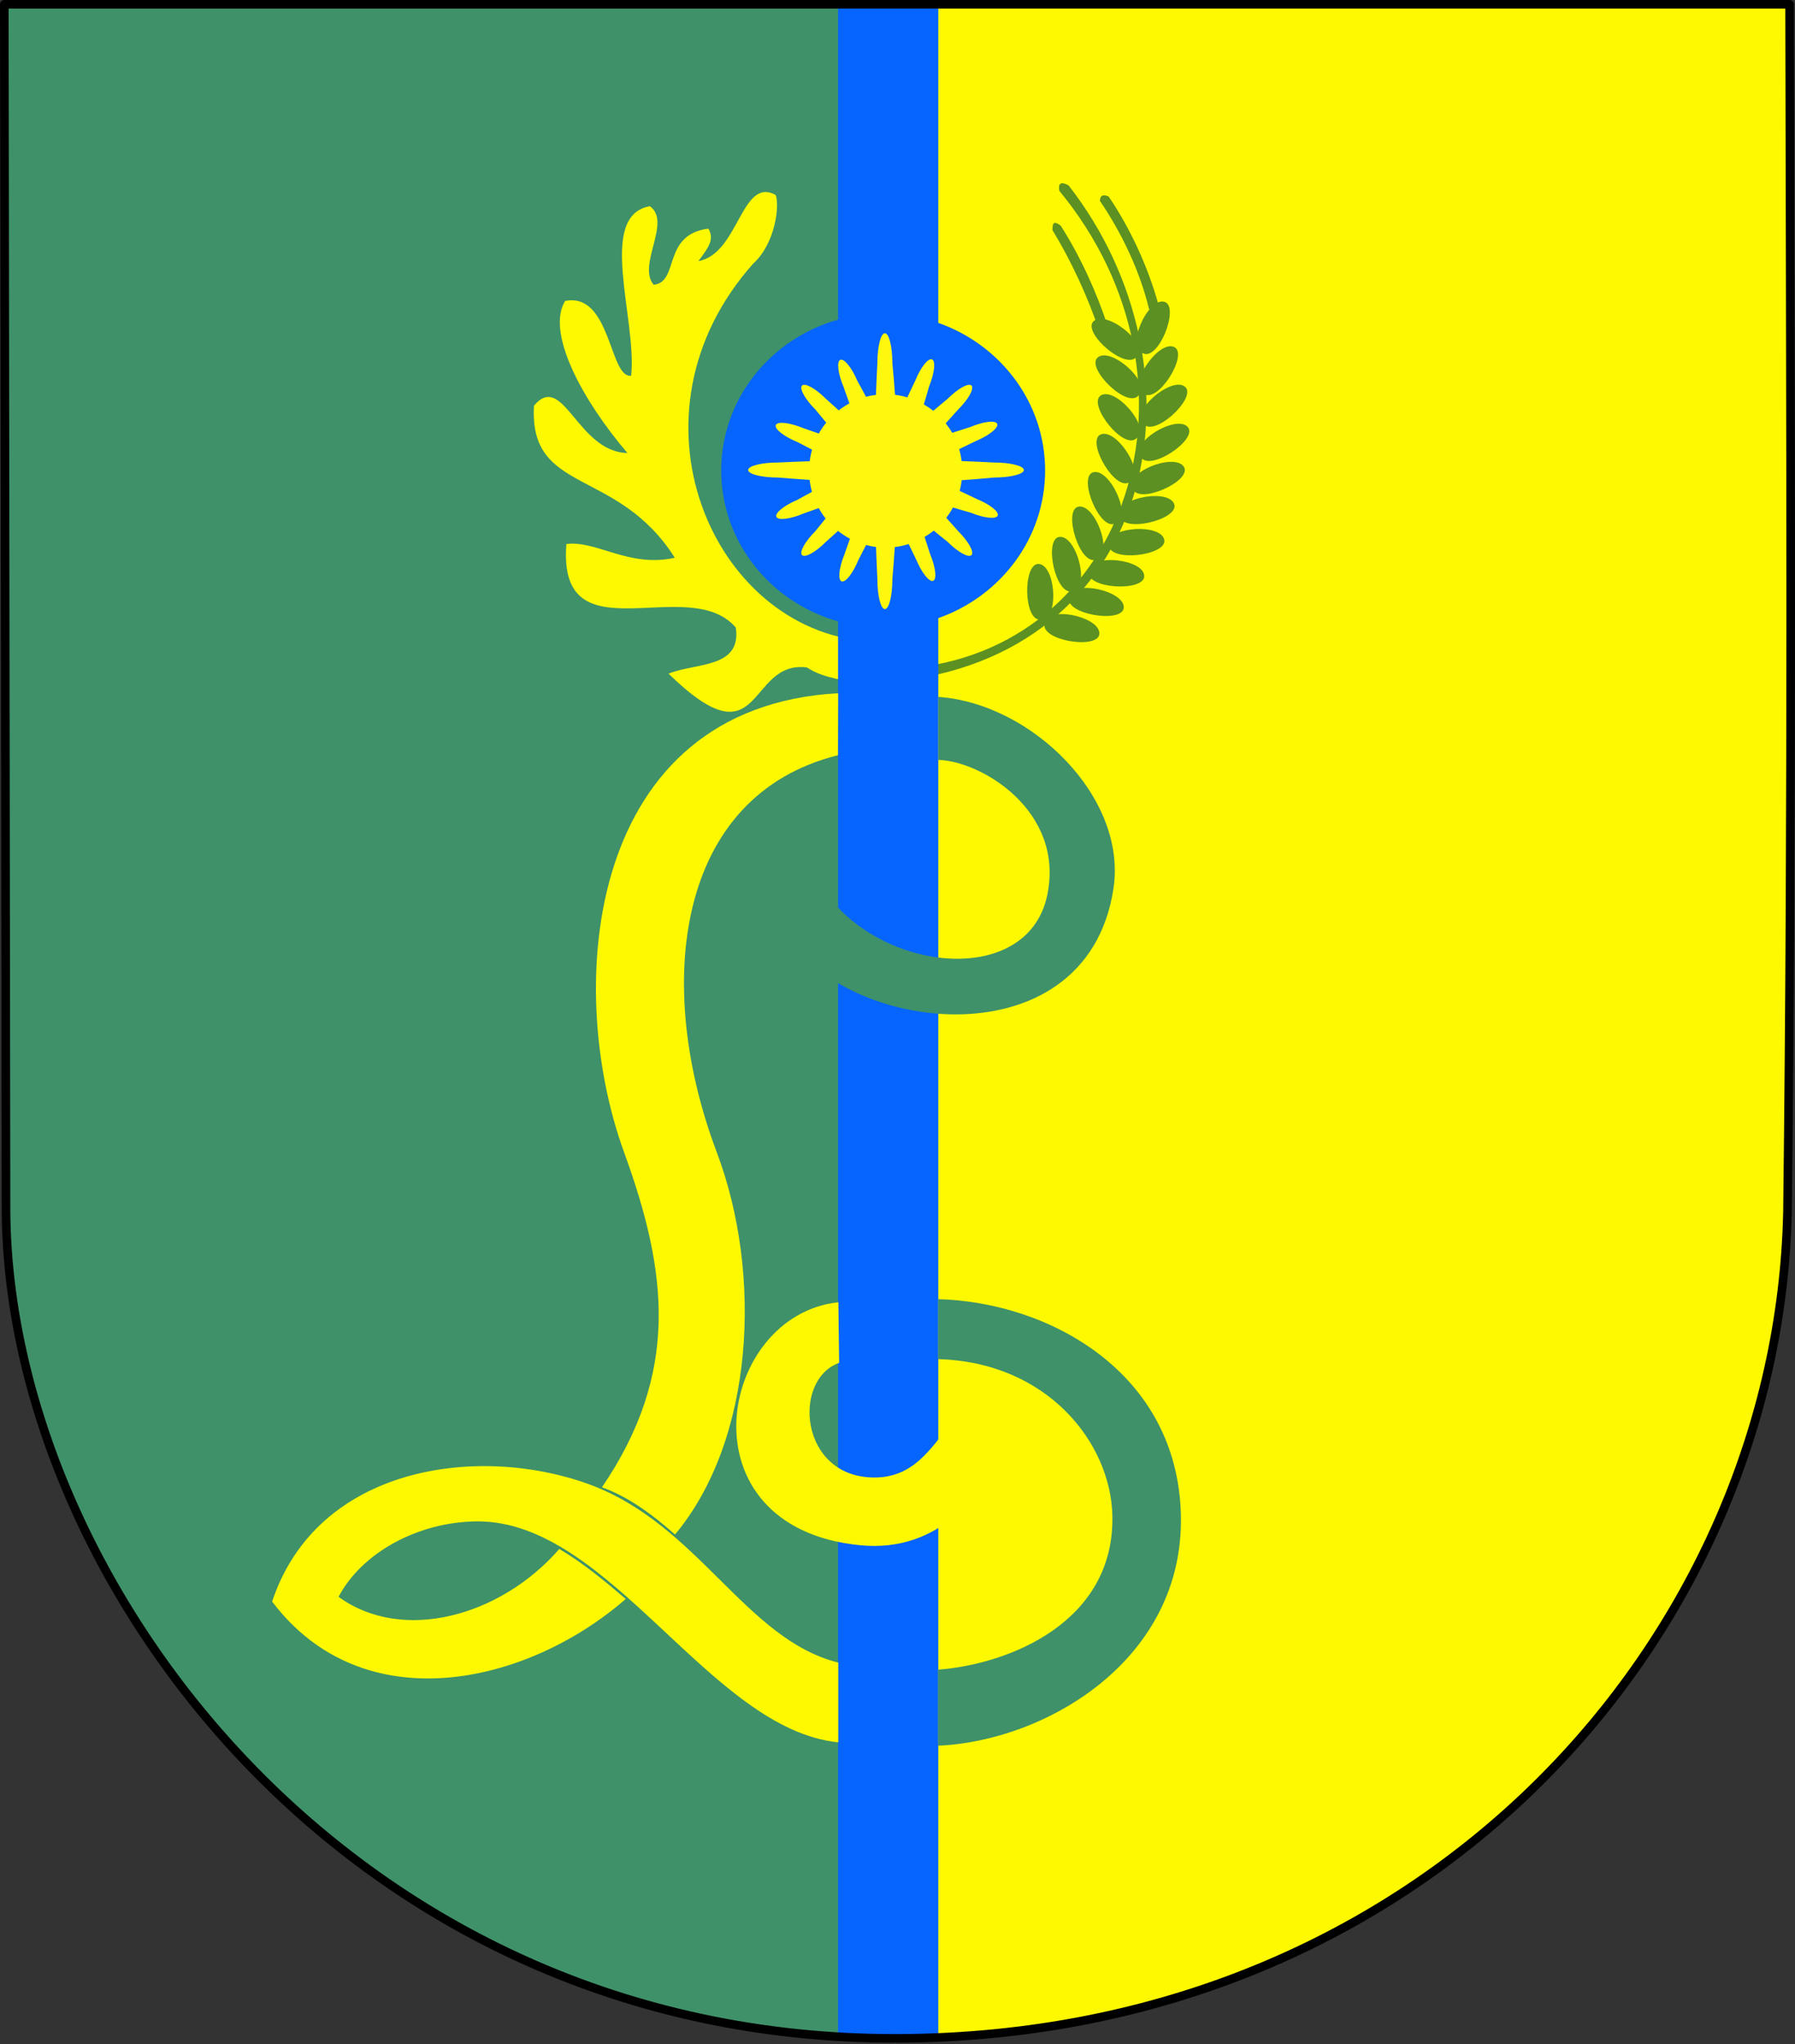 <?xml version="1.0" encoding="UTF-8" standalone="no"?>
<!-- Created with Inkscape (http://www.inkscape.org/) -->
<svg
   xmlns:dc="http://purl.org/dc/elements/1.1/"
   xmlns:cc="http://creativecommons.org/ns#"
   xmlns:rdf="http://www.w3.org/1999/02/22-rdf-syntax-ns#"
   xmlns:svg="http://www.w3.org/2000/svg"
   xmlns="http://www.w3.org/2000/svg"
   xmlns:sodipodi="http://sodipodi.sourceforge.net/DTD/sodipodi-0.dtd"
   xmlns:inkscape="http://www.inkscape.org/namespaces/inkscape"
   id="svg2"
   sodipodi:version="0.32"
   inkscape:version="0.46"
   width="740.22"
   height="842.389"
   version="1.0"
   sodipodi:docname="POL_Lubichowo_COA.svg"
   inkscape:output_extension="org.inkscape.output.svg.inkscape">
  <rect width="100%" height="100%" fill="#333333" stroke="none"/>
  <defs
     id="defs5">
    <inkscape:perspective
       sodipodi:type="inkscape:persp3d"
       inkscape:vp_x="0 : 526.18109 : 1"
       inkscape:vp_y="0 : 1000 : 0"
       inkscape:vp_z="744.09448 : 526.18109 : 1"
       inkscape:persp3d-origin="372.04724 : 350.78739 : 1"
       id="perspective9" />
    <inkscape:perspective
       id="perspective2516"
       inkscape:persp3d-origin="372.04724 : 350.78739 : 1"
       inkscape:vp_z="744.09448 : 526.18109 : 1"
       inkscape:vp_y="0 : 1000 : 0"
       inkscape:vp_x="0 : 526.18109 : 1"
       sodipodi:type="inkscape:persp3d" />
  </defs>
  <sodipodi:namedview
     inkscape:window-height="850"
     inkscape:window-width="1440"
     inkscape:pageshadow="2"
     inkscape:pageopacity="0.0"
     guidetolerance="10.0"
     gridtolerance="10.0"
     objecttolerance="10.0"
     borderopacity="1.0"
     bordercolor="#666666"
     pagecolor="#ffffff"
     id="base"
     showgrid="false"
     inkscape:zoom="0.74735797"
     inkscape:cx="378.35291"
     inkscape:cy="417.74307"
     inkscape:window-x="-8"
     inkscape:window-y="-8"
     inkscape:current-layer="svg2"
     showguides="true"
     inkscape:guide-bbox="true" />
  <g
     id="g3525"
     transform="translate(-366.33,300.854)">
    <g
       id="g3451">
      <g
         id="g3295"
         transform="translate(681.945,-146.748)">
        <path
           style="fill:#3f9169;fill-opacity:1;fill-rule:nonzero;stroke:none;stroke-width:3.543;stroke-linecap:round;stroke-linejoin:round;stroke-miterlimit:4;stroke-dasharray:none;stroke-dashoffset:0;stroke-opacity:1"
           d="M 49.912,-152.335 L -313.843,-152.335 L -313.125,345.384 C -311.943,497.301 -170.965,686.453 54.251,685.946 L 53.52,688.282 L 49.912,-152.335 z"
           id="path3284" />
        <path
           style="fill:#fef900;fill-opacity:1;fill-rule:nonzero;stroke:none;stroke-width:3.543;stroke-linecap:round;stroke-linejoin:round;stroke-miterlimit:4;stroke-dasharray:none;stroke-dashoffset:0;stroke-opacity:1"
           d="M 54.251,685.946 C 272.364,685.458 417.732,520.676 421.5,345.384 C 423.559,174.837 422.705,19.753 422.375,-152.335 L 49.912,-152.335"
           id="path3280" />
      </g>
      <g
         id="g3413">
        <path
           sodipodi:nodetypes="cccccccccccccccccc"
           id="path3326"
           d="M 723.701,-36.583 C 659.875,-41.626 621.423,-129.973 676.953,-192.239 C 686.06,-200.453 687.891,-216.183 686.2,-220.494 C 672.007,-228.294 671.044,-196.197 654.349,-193.267 C 658.626,-198.985 661,-202.268 658.459,-206.623 C 639.202,-204.198 646.627,-184.45 635.856,-183.506 C 629.015,-191.763 643.442,-209.395 634.314,-215.87 C 612.34,-211.988 629.076,-169.395 626.609,-146.005 C 617.577,-144.804 618.323,-180.567 599.382,-176.828 C 591.439,-163.985 606.206,-136.244 625.068,-114.154 C 604.441,-114.554 598.626,-148.032 586.539,-133.676 C 584.385,-96.849 620.811,-108.544 644.589,-71.002 C 625.782,-66.747 612.246,-78.26 599.895,-76.653 C 596.134,-29.069 650.148,-64.998 669.761,-42.234 C 672.226,-25.251 653.181,-27.823 642.02,-23.226 C 681.197,14.961 674.068,-28.919 699.043,-25.795 C 707.114,-20.587 715.676,-20.949 723.701,-18.089 L 723.701,-36.583 z"
           style="fill:#fef900;fill-opacity:1;fill-rule:evenodd;stroke:none;stroke-width:1px;stroke-linecap:butt;stroke-linejoin:miter;stroke-opacity:1" />
        <g
           transform="translate(750.928,10.951)"
           style="fill:#5c9022;fill-opacity:1;stroke:none"
           id="g3390">
          <path
             style="fill:#5c9022;fill-opacity:1;fill-rule:evenodd;stroke:none;stroke-width:1px;stroke-linecap:butt;stroke-linejoin:miter;stroke-opacity:1"
             d="M -11.74,-36.23 C 80.907,-42.922 117.03,-154.58 52.26,-233.152 C 51.696,-236.193 52.781,-237.172 56.047,-235.424 C 114.579,-160.427 93.971,-44.906 -12.118,-31.307 L -11.74,-36.23 z"
             id="path3328"
             sodipodi:nodetypes="ccccc" />
          <path
             style="fill:#5c9022;fill-opacity:1;fill-rule:evenodd;stroke:none;stroke-width:1px;stroke-linecap:butt;stroke-linejoin:miter;stroke-opacity:1"
             d="M 52.811,-218.8 C 49.462,-221.361 49.486,-219.102 49.398,-217.004 C 57.234,-204.147 63.951,-189.481 68.619,-175.689 L 72.211,-177.305 C 67.833,-190.813 61.058,-205.949 52.811,-218.8 z"
             id="path3330"
             sodipodi:nodetypes="ccccc" />
          <path
             style="fill:#5c9022;fill-opacity:1;fill-rule:evenodd;stroke:none;stroke-width:1px;stroke-linecap:butt;stroke-linejoin:miter;stroke-opacity:1"
             d="M 68.978,-229.039 C 69.097,-231.526 70.543,-231.689 72.571,-230.835 C 81.425,-217.808 88.738,-202.124 93.228,-185.928 L 89.276,-184.311 C 85.492,-200.055 78.032,-215.689 68.978,-229.039 z"
             id="path3332"
             sodipodi:nodetypes="ccccc" />
          <path
             style="fill:#5c9022;fill-opacity:1;fill-rule:evenodd;stroke:none;stroke-width:1px;stroke-linecap:butt;stroke-linejoin:miter;stroke-opacity:1"
             d="M 43.471,-79.407 C 37.236,-79.117 37.424,-55.829 44.548,-56.414 C 52.307,-55.769 50.914,-79.455 43.471,-79.407 z"
             id="path3354"
             sodipodi:nodetypes="ccc" />
          <path
             sodipodi:nodetypes="ccc"
             id="path3356"
             d="M 51.962,-90.486 C 45.911,-88.955 50.753,-66.176 57.616,-68.174 C 65.347,-69.093 59.245,-92.023 51.962,-90.486 z"
             style="fill:#5c9022;fill-opacity:1;fill-rule:evenodd;stroke:none;stroke-width:1px;stroke-linecap:butt;stroke-linejoin:miter;stroke-opacity:1" />
          <path
             style="fill:#5c9022;fill-opacity:1;fill-rule:evenodd;stroke:none;stroke-width:1px;stroke-linecap:butt;stroke-linejoin:miter;stroke-opacity:1"
             d="M 59.776,-102.904 C 53.887,-100.838 60.748,-78.584 67.405,-81.187 C 75.023,-82.795 66.892,-105.086 59.776,-102.904 z"
             id="path3358"
             sodipodi:nodetypes="ccc" />
          <path
             sodipodi:nodetypes="ccc"
             id="path3360"
             d="M 65.835,-117.037 C 60.152,-114.458 68.954,-92.898 75.355,-96.08 C 82.801,-98.356 72.73,-119.84 65.835,-117.037 z"
             style="fill:#5c9022;fill-opacity:1;fill-rule:evenodd;stroke:none;stroke-width:1px;stroke-linecap:butt;stroke-linejoin:miter;stroke-opacity:1" />
          <path
             style="fill:#5c9022;fill-opacity:1;fill-rule:evenodd;stroke:none;stroke-width:1px;stroke-linecap:butt;stroke-linejoin:miter;stroke-opacity:1"
             d="M 68.912,-132.563 C 63.643,-129.218 75.362,-109.093 81.258,-113.136 C 88.314,-116.426 75.35,-136.299 68.912,-132.563 z"
             id="path3362"
             sodipodi:nodetypes="ccc" />
          <path
             sodipodi:nodetypes="ccc"
             id="path3364"
             d="M 69.052,-148.62 C 64.302,-144.571 78.718,-126.281 83.991,-131.109 C 90.518,-135.352 74.905,-153.219 69.052,-148.62 z"
             style="fill:#5c9022;fill-opacity:1;fill-rule:evenodd;stroke:none;stroke-width:1px;stroke-linecap:butt;stroke-linejoin:miter;stroke-opacity:1" />
          <path
             style="fill:#5c9022;fill-opacity:1;fill-rule:evenodd;stroke:none;stroke-width:1px;stroke-linecap:butt;stroke-linejoin:miter;stroke-opacity:1"
             d="M 67.828,-164.267 C 63.629,-159.65 80.241,-143.33 84.861,-148.785 C 90.8,-153.819 73.053,-169.569 67.828,-164.267 z"
             id="path3366"
             sodipodi:nodetypes="ccc" />
          <path
             sodipodi:nodetypes="ccc"
             id="path3368"
             d="M 66.102,-179.15 C 62.2,-174.279 79.803,-159.032 84.072,-164.765 C 89.683,-170.162 70.984,-184.769 66.102,-179.15 z"
             style="fill:#5c9022;fill-opacity:1;fill-rule:evenodd;stroke:none;stroke-width:1px;stroke-linecap:butt;stroke-linejoin:miter;stroke-opacity:1" />
          <path
             style="fill:#5c9022;fill-opacity:1;fill-rule:evenodd;stroke:none;stroke-width:1px;stroke-linecap:butt;stroke-linejoin:miter;stroke-opacity:1"
             d="M 95.911,-187.317 C 101.642,-184.844 93.245,-163.123 86.786,-166.185 C 79.299,-168.32 88.964,-189.99 95.911,-187.317 z"
             id="path3370"
             sodipodi:nodetypes="ccc" />
          <path
             sodipodi:nodetypes="ccc"
             id="path3372"
             d="M 99.97,-168.591 C 105.134,-165.086 92.805,-145.329 87.036,-149.551 C 80.084,-153.055 93.649,-172.522 99.97,-168.591 z"
             style="fill:#5c9022;fill-opacity:1;fill-rule:evenodd;stroke:none;stroke-width:1px;stroke-linecap:butt;stroke-linejoin:miter;stroke-opacity:1" />
          <path
             style="fill:#5c9022;fill-opacity:1;fill-rule:evenodd;stroke:none;stroke-width:1px;stroke-linecap:butt;stroke-linejoin:miter;stroke-opacity:1"
             d="M 104.395,-152.109 C 108.461,-147.373 91.389,-131.535 86.926,-137.119 C 81.134,-142.322 99.324,-157.557 104.395,-152.109 z"
             id="path3374"
             sodipodi:nodetypes="ccc" />
          <path
             sodipodi:nodetypes="ccc"
             id="path3376"
             d="M 105.49,-135.454 C 108.733,-130.121 89.316,-117.265 85.82,-123.5 C 80.949,-129.574 101.372,-141.654 105.49,-135.454 z"
             style="fill:#5c9022;fill-opacity:1;fill-rule:evenodd;stroke:none;stroke-width:1px;stroke-linecap:butt;stroke-linejoin:miter;stroke-opacity:1" />
          <path
             style="fill:#5c9022;fill-opacity:1;fill-rule:evenodd;stroke:none;stroke-width:1px;stroke-linecap:butt;stroke-linejoin:miter;stroke-opacity:1"
             d="M 103.823,-118.981 C 106.138,-113.185 84.858,-103.723 82.443,-110.451 C 78.646,-117.248 100.788,-125.778 103.823,-118.981 z"
             id="path3378"
             sodipodi:nodetypes="ccc" />
          <path
             sodipodi:nodetypes="ccc"
             id="path3380"
             d="M 99.722,-103.704 C 100.973,-97.59 78.353,-92.049 77.169,-99.099 C 74.637,-106.461 97.94,-110.931 99.722,-103.704 z"
             style="fill:#5c9022;fill-opacity:1;fill-rule:evenodd;stroke:none;stroke-width:1px;stroke-linecap:butt;stroke-linejoin:miter;stroke-opacity:1" />
          <path
             style="fill:#5c9022;fill-opacity:1;fill-rule:evenodd;stroke:none;stroke-width:1px;stroke-linecap:butt;stroke-linejoin:miter;stroke-opacity:1"
             d="M 95.582,-89.048 C 96.097,-82.828 72.98,-80.015 72.642,-87.156 C 71.003,-94.767 94.671,-96.436 95.582,-89.048 z"
             id="path3382"
             sodipodi:nodetypes="ccc" />
          <path
             sodipodi:nodetypes="ccc"
             id="path3384"
             d="M 87.267,-74.155 C 86.721,-67.938 63.461,-69.083 64.338,-76.178 C 64.012,-83.957 87.622,-81.59 87.267,-74.155 z"
             style="fill:#5c9022;fill-opacity:1;fill-rule:evenodd;stroke:none;stroke-width:1px;stroke-linecap:butt;stroke-linejoin:miter;stroke-opacity:1" />
          <path
             style="fill:#5c9022;fill-opacity:1;fill-rule:evenodd;stroke:none;stroke-width:1px;stroke-linecap:butt;stroke-linejoin:miter;stroke-opacity:1"
             d="M 78.775,-61.018 C 77.533,-54.902 54.55,-58.655 56.219,-65.606 C 56.769,-73.372 79.963,-68.366 78.775,-61.018 z"
             id="path3386"
             sodipodi:nodetypes="ccc" />
          <path
             sodipodi:nodetypes="ccc"
             id="path3388"
             d="M 68.715,-50.24 C 67.474,-44.124 44.49,-47.877 46.159,-54.828 C 46.71,-62.594 69.904,-57.588 68.715,-50.24 z"
             style="fill:#5c9022;fill-opacity:1;fill-rule:evenodd;stroke:none;stroke-width:1px;stroke-linecap:butt;stroke-linejoin:miter;stroke-opacity:1" />
        </g>
      </g>
      <path
         style="fill:#0664ff;fill-opacity:1;fill-rule:evenodd;stroke:none;stroke-width:1.049px;stroke-linecap:butt;stroke-linejoin:miter;stroke-opacity:1"
         d="M 712.906,-298.927 C 712.362,-298.927 711.937,-298.472 711.937,-297.927 L 711.937,-169.109 C 684.108,-161.302 663.75,-136.426 663.75,-106.953 C 663.75,-77.481 684.11,-52.604 711.937,-44.796 L 711.937,537.414 C 711.937,537.958 712.362,538.383 712.906,538.383 L 752.25,538.383 C 752.947,537.685 753.25,537.958 753.25,537.414 L 753.25,-46.109 C 778.928,-55.129 797.312,-78.967 797.312,-106.953 C 797.312,-134.938 778.928,-158.777 753.25,-167.796 L 753.25,-297.927 C 753.25,-298.472 752.794,-298.927 752.25,-298.927 L 712.906,-298.927 z"
         id="path3305"
         sodipodi:nodetypes="cccsccccccscccc" />
      <path
         sodipodi:nodetypes="cccscccc"
         id="path2972"
         d="M 731.857,-299.083 L 368.102,-299.083 L 368.82,198.636 C 370.002,350.553 510.98,539.706 736.195,539.199 M 736.195,539.199 C 954.309,538.71 1099.677,373.928 1103.445,198.636 C 1105.504,28.09 1104.65,-126.994 1104.32,-299.083 L 731.857,-299.083"
         style="fill:none;fill-opacity:1;fill-rule:nonzero;stroke:#000000;stroke-width:3.543;stroke-linecap:round;stroke-linejoin:round;stroke-miterlimit:4;stroke-dasharray:none;stroke-dashoffset:0;stroke-opacity:1" />
      <path
         id="path3438"
         style="fill:#3f9169;fill-opacity:1;fill-rule:evenodd;stroke:none;stroke-width:1px;stroke-linecap:butt;stroke-linejoin:miter;stroke-opacity:1"
         d="M 704.279,63.221 C 699.021,54.159 683.418,66.666 688.863,80.739 C 709.303,124.507 814.28,139.328 825.502,65.323 C 831.197,27.76 791.851,-10.952 753.329,-13.641 L 753.329,12.317 C 771.295,12.872 805.455,33.529 798.174,68.126 C 789.973,107.097 726.546,100.034 704.279,63.221 z M 753.249,234.557 L 753.249,259.271 C 798.452,260.545 824.373,293.938 825.053,323.701 C 826.046,367.603 782.593,384.989 753.203,387.25 L 753.211,418.583 C 797.571,416.673 854.865,383.181 853.297,323.26 C 851.764,264.708 798.983,235.791 753.249,234.557 z"
         sodipodi:nodetypes="ccsccsccccccsc" />
      <path
         id="path3443"
         style="fill:#fef900;fill-opacity:1;fill-rule:evenodd;stroke:none;stroke-width:1px;stroke-linecap:butt;stroke-linejoin:miter;stroke-opacity:1"
         d="M 712.052,235.838 L 712.388,260.792 C 692.82,267.745 696.008,308.279 727.186,308.051 C 742.9,307.936 749.951,296.463 758.42,285.809 C 766.912,275.126 777.651,288.42 774.983,300.953 C 772.438,312.903 754.674,339.301 721.034,335.972 C 646.629,328.607 662.308,241.096 712.052,235.838 z M 711.89,10.388 C 645.077,26.997 635.748,104.801 661.895,173.966 C 680.911,224.265 677.35,292.51 644.688,331.548 C 635.074,323.006 624.951,315.754 614.559,312.104 C 646.705,264.806 641.698,223.45 623.701,174.067 C 598.505,104.929 608.519,-9.4 711.967,-15.167 L 711.89,10.388 z M 712.017,384.338 L 712.017,417.192 C 658.939,411.861 617.926,325.588 562.856,326.135 C 538.578,326.376 515.491,339.108 505.938,357.228 C 532.278,376.369 572.685,365.389 596.974,337.512 C 606.821,343.309 615.801,350.777 624.377,358.108 C 583.782,393.458 516.218,408.974 478.549,359.174 C 497.146,303.269 563.457,294.257 608.998,310.754 C 654.295,327.163 673.533,374.674 712.017,384.338 z"
         sodipodi:nodetypes="ccssssccsccsccccsccccsc" />
    </g>
    <path
       id="path3484"
       d="M 731.234,-163.522 C 729.524,-163.522 728.14,-158.021 728.14,-151.178 C 727.9,-146.813 727.71,-142.466 727.546,-138.116 C 726.152,-137.939 724.784,-137.688 723.453,-137.335 C 722.291,-139.515 721.114,-141.698 719.89,-143.866 C 717.585,-149.347 714.438,-153.218 712.859,-152.553 C 711.279,-151.889 711.866,-146.941 714.171,-141.46 C 714.968,-139.17 715.786,-136.888 716.609,-134.616 C 715.052,-133.777 713.589,-132.82 712.203,-131.741 C 710.43,-133.353 708.645,-134.96 706.859,-136.553 C 702.654,-140.758 698.289,-143.171 697.078,-141.96 C 695.866,-140.748 698.279,-136.383 702.484,-132.178 C 703.989,-130.341 705.512,-128.495 707.046,-126.678 C 705.902,-125.27 704.875,-123.772 703.984,-122.178 C 701.789,-122.953 699.589,-123.737 697.39,-124.491 C 691.884,-126.736 686.912,-127.265 686.265,-125.678 C 685.618,-124.092 689.54,-120.986 695.046,-118.741 C 697.09,-117.661 699.141,-116.605 701.203,-115.553 C 700.756,-114.006 700.44,-112.407 700.234,-110.772 C 695.885,-110.614 691.54,-110.455 687.203,-110.241 C 680.36,-110.241 674.859,-108.857 674.859,-107.147 C 674.859,-105.438 680.36,-104.053 687.203,-104.053 C 691.528,-103.68 695.858,-103.366 700.203,-103.085 C 700.4,-101.39 700.716,-99.749 701.171,-98.147 C 699.168,-97.075 697.163,-95.99 695.171,-94.866 C 689.69,-92.56 685.819,-89.445 686.484,-87.866 C 687.148,-86.287 692.097,-86.873 697.578,-89.178 C 699.711,-89.921 701.834,-90.694 703.953,-91.46 C 704.789,-89.957 705.734,-88.518 706.796,-87.178 C 705.346,-85.429 703.904,-83.66 702.484,-81.866 C 698.279,-77.661 695.866,-73.296 697.078,-72.085 C 698.289,-70.873 702.654,-73.286 706.859,-77.491 C 708.566,-78.994 710.237,-80.534 711.921,-82.053 C 713.451,-80.835 715.086,-79.756 716.828,-78.835 C 716.067,-76.681 715.286,-74.524 714.546,-72.366 C 712.301,-66.86 711.772,-61.919 713.359,-61.272 C 714.945,-60.625 718.051,-64.548 720.296,-70.053 C 721.381,-72.105 722.428,-74.171 723.484,-76.241 C 724.817,-75.889 726.182,-75.605 727.578,-75.428 C 727.737,-71.009 727.922,-66.587 728.14,-62.178 C 728.14,-55.336 729.524,-49.835 731.234,-49.835 C 732.943,-49.835 734.328,-55.336 734.328,-62.178 C 734.707,-66.572 735.044,-70.983 735.328,-75.397 C 737.299,-75.631 739.203,-76.067 741.046,-76.647 C 742.08,-74.484 743.119,-72.329 744.171,-70.178 C 746.477,-64.698 749.592,-60.827 751.171,-61.491 C 752.751,-62.155 752.164,-67.104 749.859,-72.585 C 749.136,-74.931 748.37,-77.247 747.609,-79.585 C 748.931,-80.366 750.2,-81.219 751.39,-82.178 C 753.292,-80.595 755.217,-79.039 757.171,-77.491 C 761.376,-73.286 765.741,-70.873 766.953,-72.085 C 768.164,-73.296 765.751,-77.661 761.546,-81.866 C 759.891,-83.745 758.221,-85.608 756.546,-87.46 C 757.581,-88.794 758.514,-90.218 759.328,-91.71 C 761.758,-90.967 764.204,-90.24 766.671,-89.553 C 772.177,-87.308 777.118,-86.779 777.765,-88.366 C 778.412,-89.953 774.49,-93.027 768.984,-95.272 C 766.681,-96.387 764.388,-97.474 762.078,-98.553 C 762.464,-99.988 762.739,-101.453 762.921,-102.96 C 767.324,-103.258 771.735,-103.606 776.171,-104.053 C 783.013,-104.053 788.546,-105.438 788.546,-107.147 C 788.546,-108.857 783.013,-110.241 776.171,-110.241 C 771.731,-110.486 767.314,-110.669 762.89,-110.835 C 762.673,-112.524 762.332,-114.177 761.859,-115.772 C 764.196,-116.887 766.536,-118.01 768.859,-119.147 C 774.34,-121.453 778.211,-124.599 777.546,-126.178 C 776.882,-127.758 771.933,-127.171 766.453,-124.866 C 763.959,-124.097 761.468,-123.302 758.984,-122.491 C 758.194,-123.866 757.309,-125.162 756.328,-126.397 C 758.075,-128.316 759.821,-130.244 761.546,-132.178 C 765.751,-136.383 768.164,-140.748 766.953,-141.96 C 765.741,-143.171 761.376,-140.758 757.171,-136.553 C 755.164,-134.91 753.185,-133.233 751.203,-131.553 C 749.972,-132.53 748.665,-133.391 747.296,-134.178 C 748.053,-136.649 748.785,-139.139 749.484,-141.647 C 751.729,-147.153 752.258,-152.094 750.671,-152.741 C 749.085,-153.388 746.01,-149.497 743.765,-143.991 C 742.654,-141.695 741.56,-139.389 740.484,-137.085 C 738.842,-137.568 737.162,-137.935 735.421,-138.147 C 735.126,-142.474 734.767,-146.819 734.328,-151.178 C 734.328,-158.021 732.943,-163.522 731.234,-163.522 z"
       style="fill:#fef80e;fill-opacity:1;fill-rule:evenodd;stroke:none;stroke-width:0.961px;stroke-linecap:butt;stroke-linejoin:miter;stroke-opacity:1" />
  </g>
</svg>
